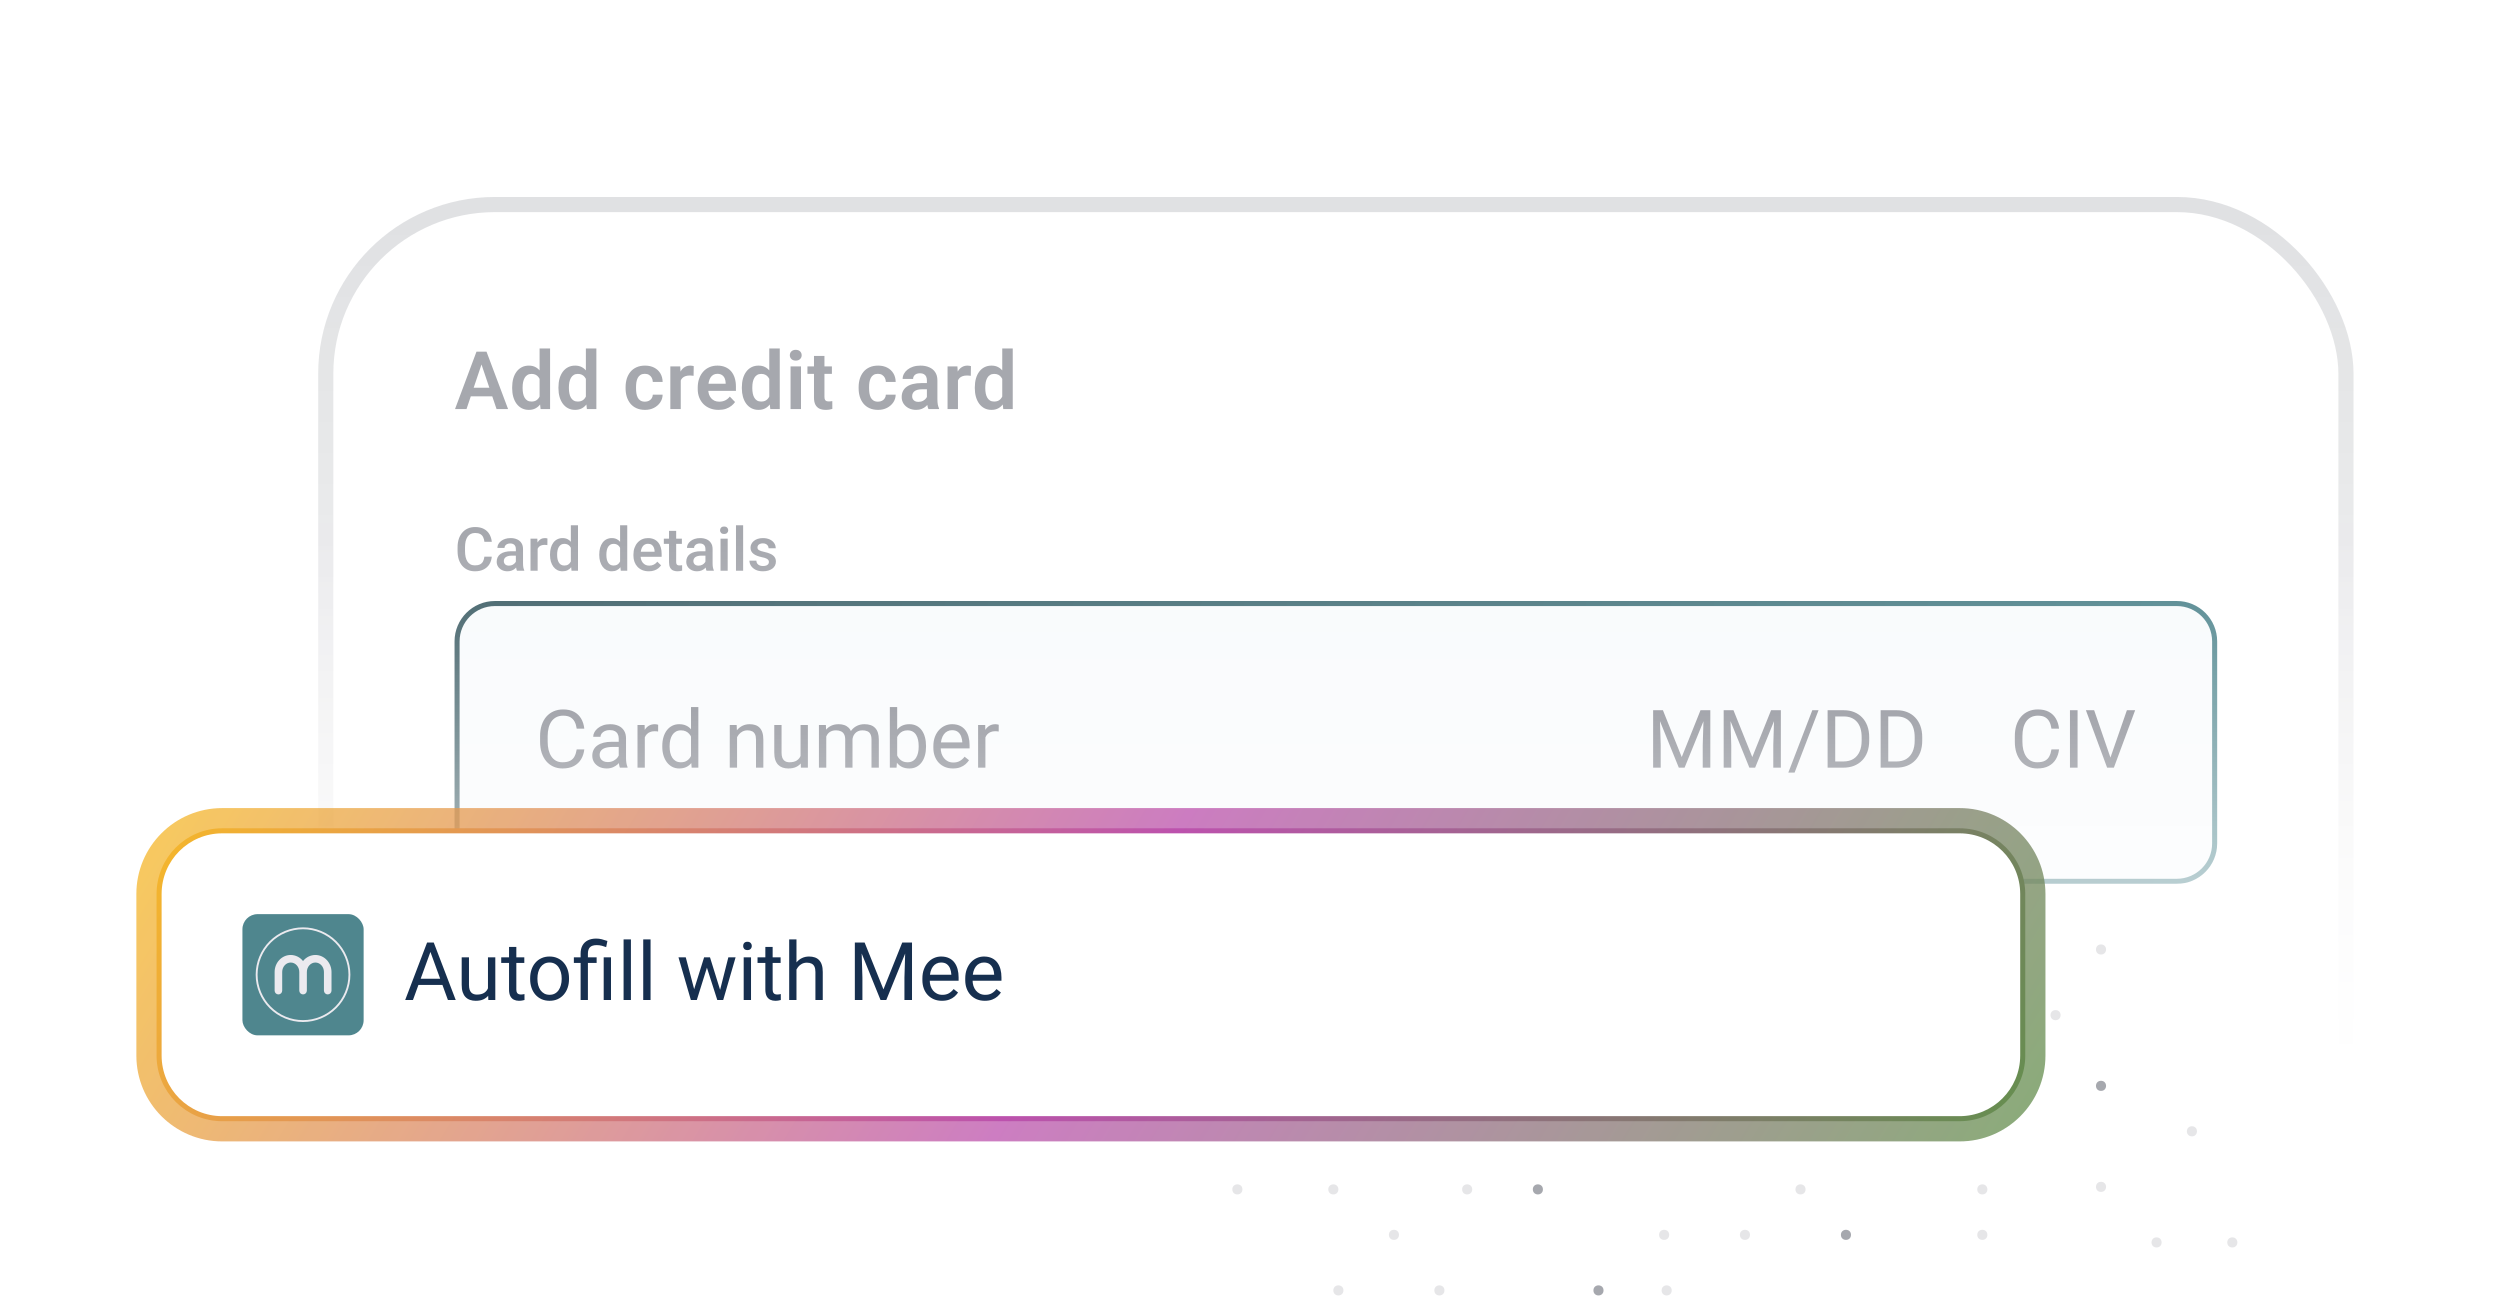 <svg
  width="495"
  height="260"
  viewBox="0 0 495 260"
  fill="none"
  xmlns="http://www.w3.org/2000/svg"
>
  <g clip-path="url(#clip0_4715_1473)">
    <g clip-path="url(#clip1_4715_1473)">
      <rect x="66" y="42" width="397" height="892" rx="32" fill="white"></rect>
      <g clip-path="url(#clip2_4715_1473)">
        <rect x="82" y="58" width="365" height="117" rx="3" fill="white"></rect>
        <path
          d="M95.609 71.352L92.367 81H90.094L94.344 69.625H95.797L95.609 71.352ZM98.32 81L95.062 71.352L94.867 69.625H96.328L100.602 81H98.32ZM98.172 76.773V78.469H92.07V76.773H98.172ZM106.837 79.203V69H108.916V81H107.041L106.837 79.203ZM101.408 76.875V76.711C101.408 76.065 101.481 75.479 101.627 74.953C101.778 74.422 101.996 73.966 102.283 73.586C102.569 73.206 102.916 72.912 103.322 72.703C103.733 72.495 104.199 72.391 104.72 72.391C105.226 72.391 105.666 72.492 106.041 72.695C106.421 72.898 106.744 73.188 107.009 73.562C107.28 73.938 107.496 74.383 107.658 74.898C107.819 75.409 107.936 75.971 108.009 76.586V77.031C107.936 77.63 107.819 78.18 107.658 78.68C107.496 79.18 107.28 79.617 107.009 79.992C106.744 80.362 106.421 80.648 106.041 80.852C105.66 81.055 105.215 81.156 104.705 81.156C104.189 81.156 103.726 81.049 103.314 80.836C102.908 80.622 102.561 80.323 102.275 79.938C101.994 79.552 101.778 79.099 101.627 78.578C101.481 78.057 101.408 77.49 101.408 76.875ZM103.478 76.711V76.875C103.478 77.24 103.509 77.581 103.572 77.898C103.634 78.216 103.736 78.497 103.877 78.742C104.017 78.982 104.197 79.169 104.416 79.305C104.64 79.44 104.91 79.508 105.228 79.508C105.634 79.508 105.968 79.419 106.228 79.242C106.494 79.06 106.699 78.812 106.845 78.5C106.991 78.182 107.085 77.826 107.127 77.43V76.203C107.106 75.891 107.051 75.602 106.962 75.336C106.879 75.07 106.759 74.841 106.603 74.648C106.452 74.456 106.265 74.305 106.041 74.195C105.817 74.086 105.551 74.031 105.244 74.031C104.926 74.031 104.655 74.102 104.431 74.242C104.207 74.378 104.025 74.568 103.884 74.812C103.744 75.057 103.64 75.341 103.572 75.664C103.509 75.987 103.478 76.336 103.478 76.711ZM116.003 79.203V69H118.081V81H116.206L116.003 79.203ZM110.573 76.875V76.711C110.573 76.065 110.646 75.479 110.792 74.953C110.943 74.422 111.162 73.966 111.448 73.586C111.735 73.206 112.081 72.912 112.487 72.703C112.899 72.495 113.365 72.391 113.886 72.391C114.391 72.391 114.831 72.492 115.206 72.695C115.586 72.898 115.909 73.188 116.175 73.562C116.446 73.938 116.662 74.383 116.823 74.898C116.985 75.409 117.102 75.971 117.175 76.586V77.031C117.102 77.63 116.985 78.18 116.823 78.68C116.662 79.18 116.446 79.617 116.175 79.992C115.909 80.362 115.586 80.648 115.206 80.852C114.826 81.055 114.381 81.156 113.87 81.156C113.355 81.156 112.891 81.049 112.48 80.836C112.073 80.622 111.727 80.323 111.441 79.938C111.159 79.552 110.943 79.099 110.792 78.578C110.646 78.057 110.573 77.49 110.573 76.875ZM112.644 76.711V76.875C112.644 77.24 112.675 77.581 112.737 77.898C112.8 78.216 112.902 78.497 113.042 78.742C113.183 78.982 113.362 79.169 113.581 79.305C113.805 79.44 114.076 79.508 114.394 79.508C114.8 79.508 115.133 79.419 115.394 79.242C115.659 79.06 115.865 78.812 116.011 78.5C116.157 78.182 116.251 77.826 116.292 77.43V76.203C116.271 75.891 116.217 75.602 116.128 75.336C116.045 75.07 115.925 74.841 115.769 74.648C115.618 74.456 115.43 74.305 115.206 74.195C114.982 74.086 114.717 74.031 114.409 74.031C114.092 74.031 113.821 74.102 113.597 74.242C113.373 74.378 113.191 74.568 113.05 74.812C112.909 75.057 112.805 75.341 112.737 75.664C112.675 75.987 112.644 76.336 112.644 76.711ZM127.702 79.531C127.993 79.531 128.254 79.474 128.483 79.359C128.712 79.245 128.894 79.083 129.03 78.875C129.17 78.667 129.246 78.424 129.256 78.148H131.202C131.191 78.721 131.03 79.234 130.717 79.688C130.405 80.141 129.988 80.5 129.467 80.766C128.952 81.026 128.373 81.156 127.733 81.156C127.082 81.156 126.514 81.047 126.03 80.828C125.545 80.609 125.142 80.305 124.819 79.914C124.501 79.523 124.261 79.07 124.1 78.555C123.944 78.039 123.866 77.487 123.866 76.898V76.648C123.866 76.06 123.944 75.508 124.1 74.992C124.261 74.477 124.501 74.023 124.819 73.633C125.142 73.242 125.545 72.938 126.03 72.719C126.514 72.5 127.079 72.391 127.725 72.391C128.407 72.391 129.006 72.523 129.522 72.789C130.043 73.055 130.449 73.43 130.741 73.914C131.037 74.398 131.191 74.969 131.202 75.625H129.256C129.246 75.323 129.178 75.052 129.053 74.812C128.928 74.573 128.751 74.38 128.522 74.234C128.293 74.088 128.014 74.016 127.686 74.016C127.337 74.016 127.045 74.088 126.811 74.234C126.582 74.38 126.402 74.581 126.272 74.836C126.147 75.086 126.058 75.367 126.006 75.68C125.959 75.987 125.936 76.31 125.936 76.648V76.898C125.936 77.242 125.959 77.57 126.006 77.883C126.058 78.195 126.147 78.477 126.272 78.727C126.402 78.971 126.582 79.167 126.811 79.312C127.045 79.458 127.342 79.531 127.702 79.531ZM134.789 74.273V81H132.727V72.547H134.68L134.789 74.273ZM137.359 72.492L137.328 74.414C137.214 74.393 137.083 74.378 136.938 74.367C136.797 74.357 136.664 74.352 136.539 74.352C136.221 74.352 135.943 74.396 135.703 74.484C135.464 74.568 135.263 74.69 135.102 74.852C134.945 75.013 134.826 75.211 134.742 75.445C134.659 75.674 134.612 75.935 134.602 76.227L134.156 76.172C134.156 75.635 134.211 75.138 134.32 74.68C134.43 74.221 134.589 73.82 134.797 73.477C135.005 73.133 135.266 72.867 135.578 72.68C135.896 72.487 136.26 72.391 136.672 72.391C136.786 72.391 136.909 72.401 137.039 72.422C137.174 72.438 137.281 72.461 137.359 72.492ZM142.283 81.156C141.642 81.156 141.067 81.052 140.556 80.844C140.046 80.635 139.611 80.346 139.252 79.977C138.897 79.602 138.624 79.167 138.431 78.672C138.244 78.172 138.15 77.635 138.15 77.062V76.75C138.15 76.099 138.244 75.508 138.431 74.977C138.619 74.44 138.884 73.979 139.228 73.594C139.572 73.208 139.983 72.912 140.463 72.703C140.942 72.495 141.47 72.391 142.048 72.391C142.647 72.391 143.176 72.492 143.634 72.695C144.093 72.893 144.476 73.174 144.783 73.539C145.09 73.904 145.322 74.341 145.478 74.852C145.634 75.357 145.713 75.917 145.713 76.531V77.398H139.088V75.977H143.681V75.82C143.671 75.492 143.608 75.193 143.494 74.922C143.379 74.646 143.202 74.427 142.963 74.266C142.723 74.099 142.413 74.016 142.033 74.016C141.726 74.016 141.457 74.083 141.228 74.219C141.004 74.349 140.817 74.537 140.666 74.781C140.52 75.021 140.41 75.307 140.338 75.641C140.265 75.974 140.228 76.344 140.228 76.75V77.062C140.228 77.417 140.275 77.745 140.369 78.047C140.468 78.349 140.611 78.612 140.798 78.836C140.991 79.055 141.22 79.227 141.486 79.352C141.757 79.471 142.064 79.531 142.408 79.531C142.84 79.531 143.231 79.448 143.58 79.281C143.934 79.109 144.241 78.857 144.502 78.523L145.541 79.602C145.364 79.862 145.124 80.112 144.822 80.352C144.525 80.591 144.166 80.787 143.744 80.938C143.322 81.083 142.835 81.156 142.283 81.156ZM152.316 79.203V69H154.394V81H152.519L152.316 79.203ZM146.886 76.875V76.711C146.886 76.065 146.959 75.479 147.105 74.953C147.256 74.422 147.474 73.966 147.761 73.586C148.047 73.206 148.394 72.912 148.8 72.703C149.211 72.495 149.678 72.391 150.198 72.391C150.704 72.391 151.144 72.492 151.519 72.695C151.899 72.898 152.222 73.188 152.487 73.562C152.758 73.938 152.974 74.383 153.136 74.898C153.297 75.409 153.415 75.971 153.487 76.586V77.031C153.415 77.63 153.297 78.18 153.136 78.68C152.974 79.18 152.758 79.617 152.487 79.992C152.222 80.362 151.899 80.648 151.519 80.852C151.139 81.055 150.693 81.156 150.183 81.156C149.667 81.156 149.204 81.049 148.792 80.836C148.386 80.622 148.04 80.323 147.753 79.938C147.472 79.552 147.256 79.099 147.105 78.578C146.959 78.057 146.886 77.49 146.886 76.875ZM148.956 76.711V76.875C148.956 77.24 148.987 77.581 149.05 77.898C149.112 78.216 149.214 78.497 149.355 78.742C149.495 78.982 149.675 79.169 149.894 79.305C150.118 79.44 150.389 79.508 150.706 79.508C151.112 79.508 151.446 79.419 151.706 79.242C151.972 79.06 152.178 78.812 152.323 78.5C152.469 78.182 152.563 77.826 152.605 77.43V76.203C152.584 75.891 152.529 75.602 152.441 75.336C152.357 75.07 152.237 74.841 152.081 74.648C151.93 74.456 151.743 74.305 151.519 74.195C151.295 74.086 151.029 74.031 150.722 74.031C150.404 74.031 150.133 74.102 149.909 74.242C149.685 74.378 149.503 74.568 149.362 74.812C149.222 75.057 149.118 75.341 149.05 75.664C148.987 75.987 148.956 76.336 148.956 76.711ZM158.598 72.547V81H156.528V72.547H158.598ZM156.387 70.336C156.387 70.029 156.492 69.773 156.7 69.57C156.914 69.367 157.2 69.266 157.559 69.266C157.919 69.266 158.203 69.367 158.411 69.57C158.624 69.773 158.731 70.029 158.731 70.336C158.731 70.638 158.624 70.891 158.411 71.094C158.203 71.297 157.919 71.398 157.559 71.398C157.2 71.398 156.914 71.297 156.7 71.094C156.492 70.891 156.387 70.638 156.387 70.336ZM164.717 72.547V74.031H159.873V72.547H164.717ZM161.17 70.469H163.241V78.562C163.241 78.812 163.274 79.005 163.342 79.141C163.41 79.276 163.511 79.367 163.647 79.414C163.782 79.461 163.944 79.484 164.131 79.484C164.267 79.484 164.392 79.477 164.506 79.461C164.621 79.445 164.717 79.43 164.795 79.414L164.803 80.961C164.631 81.018 164.436 81.065 164.217 81.102C164.004 81.138 163.761 81.156 163.491 81.156C163.027 81.156 162.621 81.078 162.272 80.922C161.923 80.76 161.652 80.503 161.459 80.148C161.267 79.789 161.17 79.315 161.17 78.727V70.469ZM173.845 79.531C174.137 79.531 174.397 79.474 174.627 79.359C174.856 79.245 175.038 79.083 175.173 78.875C175.314 78.667 175.39 78.424 175.4 78.148H177.345C177.335 78.721 177.173 79.234 176.861 79.688C176.548 80.141 176.132 80.5 175.611 80.766C175.095 81.026 174.517 81.156 173.877 81.156C173.226 81.156 172.658 81.047 172.173 80.828C171.689 80.609 171.285 80.305 170.963 79.914C170.645 79.523 170.405 79.07 170.244 78.555C170.088 78.039 170.009 77.487 170.009 76.898V76.648C170.009 76.06 170.088 75.508 170.244 74.992C170.405 74.477 170.645 74.023 170.963 73.633C171.285 73.242 171.689 72.938 172.173 72.719C172.658 72.5 173.223 72.391 173.869 72.391C174.551 72.391 175.15 72.523 175.666 72.789C176.186 73.055 176.593 73.43 176.884 73.914C177.181 74.398 177.335 74.969 177.345 75.625H175.4C175.39 75.323 175.322 75.052 175.197 74.812C175.072 74.573 174.895 74.38 174.666 74.234C174.436 74.088 174.158 74.016 173.83 74.016C173.481 74.016 173.189 74.088 172.955 74.234C172.726 74.38 172.546 74.581 172.416 74.836C172.291 75.086 172.202 75.367 172.15 75.68C172.103 75.987 172.08 76.31 172.08 76.648V76.898C172.08 77.242 172.103 77.57 172.15 77.883C172.202 78.195 172.291 78.477 172.416 78.727C172.546 78.971 172.726 79.167 172.955 79.312C173.189 79.458 173.486 79.531 173.845 79.531ZM183.527 79.203V75.305C183.527 75.018 183.477 74.771 183.378 74.562C183.279 74.354 183.128 74.193 182.925 74.078C182.722 73.963 182.464 73.906 182.152 73.906C181.876 73.906 181.633 73.953 181.425 74.047C181.222 74.141 181.066 74.273 180.956 74.445C180.847 74.612 180.792 74.805 180.792 75.023H178.722C178.722 74.674 178.805 74.344 178.972 74.031C179.139 73.713 179.376 73.432 179.683 73.188C179.995 72.938 180.368 72.742 180.8 72.602C181.238 72.461 181.727 72.391 182.269 72.391C182.909 72.391 183.48 72.5 183.98 72.719C184.485 72.932 184.881 73.255 185.167 73.688C185.459 74.12 185.605 74.664 185.605 75.32V79.008C185.605 79.43 185.631 79.792 185.683 80.094C185.74 80.391 185.823 80.648 185.933 80.867V81H183.831C183.732 80.787 183.657 80.516 183.605 80.188C183.553 79.854 183.527 79.526 183.527 79.203ZM183.816 75.852L183.831 77.078H182.527C182.204 77.078 181.92 77.112 181.675 77.18C181.43 77.242 181.23 77.336 181.073 77.461C180.917 77.581 180.8 77.727 180.722 77.898C180.644 78.065 180.605 78.255 180.605 78.469C180.605 78.677 180.652 78.865 180.745 79.031C180.844 79.198 180.985 79.331 181.167 79.43C181.355 79.523 181.573 79.57 181.823 79.57C182.188 79.57 182.506 79.497 182.777 79.352C183.047 79.201 183.258 79.018 183.409 78.805C183.56 78.591 183.641 78.388 183.652 78.195L184.245 79.086C184.172 79.299 184.063 79.526 183.917 79.766C183.771 80.005 183.584 80.229 183.355 80.438C183.126 80.646 182.849 80.818 182.527 80.953C182.204 81.088 181.829 81.156 181.402 81.156C180.855 81.156 180.365 81.047 179.933 80.828C179.501 80.609 179.159 80.31 178.909 79.93C178.659 79.549 178.534 79.117 178.534 78.633C178.534 78.185 178.618 77.789 178.784 77.445C178.951 77.102 179.198 76.812 179.527 76.578C179.855 76.338 180.261 76.159 180.745 76.039C181.235 75.914 181.795 75.852 182.425 75.852H183.816ZM189.677 74.273V81H187.614V72.547H189.567L189.677 74.273ZM192.247 72.492L192.216 74.414C192.101 74.393 191.971 74.378 191.825 74.367C191.684 74.357 191.552 74.352 191.427 74.352C191.109 74.352 190.83 74.396 190.591 74.484C190.351 74.568 190.151 74.69 189.989 74.852C189.833 75.013 189.713 75.211 189.63 75.445C189.546 75.674 189.499 75.935 189.489 76.227L189.044 76.172C189.044 75.635 189.098 75.138 189.208 74.68C189.317 74.221 189.476 73.82 189.684 73.477C189.893 73.133 190.153 72.867 190.466 72.68C190.783 72.487 191.148 72.391 191.559 72.391C191.674 72.391 191.796 72.401 191.927 72.422C192.062 72.438 192.169 72.461 192.247 72.492ZM198.444 79.203V69H200.522V81H198.647L198.444 79.203ZM193.014 76.875V76.711C193.014 76.065 193.087 75.479 193.233 74.953C193.384 74.422 193.603 73.966 193.889 73.586C194.176 73.206 194.522 72.912 194.928 72.703C195.34 72.495 195.806 72.391 196.327 72.391C196.832 72.391 197.272 72.492 197.647 72.695C198.027 72.898 198.35 73.188 198.616 73.562C198.886 73.938 199.103 74.383 199.264 74.898C199.426 75.409 199.543 75.971 199.616 76.586V77.031C199.543 77.63 199.426 78.18 199.264 78.68C199.103 79.18 198.886 79.617 198.616 79.992C198.35 80.362 198.027 80.648 197.647 80.852C197.267 81.055 196.821 81.156 196.311 81.156C195.795 81.156 195.332 81.049 194.92 80.836C194.514 80.622 194.168 80.323 193.881 79.938C193.6 79.552 193.384 79.099 193.233 78.578C193.087 78.057 193.014 77.49 193.014 76.875ZM195.084 76.711V76.875C195.084 77.24 195.116 77.581 195.178 77.898C195.241 78.216 195.342 78.497 195.483 78.742C195.623 78.982 195.803 79.169 196.022 79.305C196.246 79.44 196.517 79.508 196.834 79.508C197.241 79.508 197.574 79.419 197.834 79.242C198.1 79.06 198.306 78.812 198.452 78.5C198.597 78.182 198.691 77.826 198.733 77.43V76.203C198.712 75.891 198.657 75.602 198.569 75.336C198.485 75.07 198.366 74.841 198.209 74.648C198.058 74.456 197.871 74.305 197.647 74.195C197.423 74.086 197.157 74.031 196.85 74.031C196.532 74.031 196.261 74.102 196.037 74.242C195.814 74.378 195.631 74.568 195.491 74.812C195.35 75.057 195.246 75.341 195.178 75.664C195.116 75.987 195.084 76.336 195.084 76.711Z"
          fill="#020617"
          fill-opacity="0.35"></path>
        <path
          d="M95.906 110.223H97.371C97.324 110.781 97.168 111.279 96.902 111.717C96.637 112.15 96.264 112.492 95.783 112.742C95.303 112.992 94.719 113.117 94.031 113.117C93.504 113.117 93.029 113.023 92.607 112.836C92.186 112.645 91.824 112.375 91.523 112.027C91.223 111.676 90.992 111.252 90.832 110.756C90.676 110.26 90.598 109.705 90.598 109.092V108.383C90.598 107.77 90.678 107.215 90.838 106.719C91.002 106.223 91.236 105.799 91.541 105.447C91.846 105.092 92.211 104.82 92.637 104.633C93.066 104.445 93.549 104.352 94.084 104.352C94.764 104.352 95.338 104.477 95.807 104.727C96.275 104.977 96.639 105.322 96.897 105.764C97.158 106.205 97.318 106.711 97.377 107.281H95.912C95.873 106.914 95.787 106.6 95.654 106.338C95.525 106.076 95.334 105.877 95.08 105.74C94.826 105.6 94.494 105.529 94.084 105.529C93.748 105.529 93.455 105.592 93.205 105.717C92.955 105.842 92.746 106.025 92.578 106.268C92.41 106.51 92.283 106.809 92.197 107.164C92.115 107.516 92.074 107.918 92.074 108.371V109.092C92.074 109.521 92.111 109.912 92.186 110.264C92.264 110.611 92.381 110.91 92.537 111.16C92.697 111.41 92.9 111.604 93.147 111.74C93.393 111.877 93.688 111.945 94.031 111.945C94.449 111.945 94.787 111.879 95.045 111.746C95.307 111.613 95.504 111.42 95.637 111.166C95.773 110.908 95.863 110.594 95.906 110.223ZM102.141 111.729V108.705C102.141 108.479 102.1 108.283 102.018 108.119C101.936 107.955 101.811 107.828 101.643 107.738C101.479 107.648 101.271 107.604 101.021 107.604C100.791 107.604 100.592 107.643 100.424 107.721C100.256 107.799 100.125 107.904 100.031 108.037C99.938 108.17 99.891 108.32 99.891 108.488H98.484C98.484 108.238 98.545 107.996 98.666 107.762C98.787 107.527 98.963 107.318 99.193 107.135C99.424 106.951 99.699 106.807 100.02 106.701C100.34 106.596 100.699 106.543 101.098 106.543C101.574 106.543 101.996 106.623 102.363 106.783C102.734 106.943 103.025 107.186 103.236 107.51C103.451 107.83 103.559 108.232 103.559 108.717V111.535C103.559 111.824 103.578 112.084 103.617 112.314C103.66 112.541 103.721 112.738 103.799 112.906V113H102.352C102.285 112.848 102.232 112.654 102.193 112.42C102.158 112.182 102.141 111.951 102.141 111.729ZM102.346 109.145L102.357 110.018H101.344C101.082 110.018 100.852 110.043 100.652 110.094C100.453 110.141 100.287 110.211 100.154 110.305C100.021 110.398 99.922 110.512 99.856 110.645C99.789 110.777 99.756 110.928 99.756 111.096C99.756 111.264 99.795 111.418 99.873 111.559C99.951 111.695 100.064 111.803 100.213 111.881C100.365 111.959 100.549 111.998 100.764 111.998C101.053 111.998 101.305 111.939 101.52 111.822C101.738 111.701 101.91 111.555 102.035 111.383C102.16 111.207 102.227 111.041 102.234 110.885L102.691 111.512C102.645 111.672 102.564 111.844 102.451 112.027C102.338 112.211 102.189 112.387 102.006 112.555C101.826 112.719 101.609 112.854 101.355 112.959C101.105 113.064 100.816 113.117 100.488 113.117C100.074 113.117 99.705 113.035 99.381 112.871C99.057 112.703 98.803 112.479 98.619 112.197C98.436 111.912 98.344 111.59 98.344 111.23C98.344 110.895 98.406 110.598 98.531 110.34C98.66 110.078 98.848 109.859 99.094 109.684C99.344 109.508 99.648 109.375 100.008 109.285C100.367 109.191 100.777 109.145 101.238 109.145H102.346ZM106.453 107.867V113H105.041V106.66H106.389L106.453 107.867ZM108.393 106.619L108.381 107.932C108.295 107.916 108.201 107.904 108.1 107.896C108.002 107.889 107.904 107.885 107.807 107.885C107.564 107.885 107.352 107.92 107.168 107.99C106.984 108.057 106.83 108.154 106.705 108.283C106.584 108.408 106.49 108.561 106.424 108.74C106.357 108.92 106.318 109.121 106.307 109.344L105.984 109.367C105.984 108.969 106.023 108.6 106.102 108.26C106.18 107.92 106.297 107.621 106.453 107.363C106.613 107.105 106.812 106.904 107.051 106.76C107.293 106.615 107.572 106.543 107.889 106.543C107.975 106.543 108.066 106.551 108.164 106.566C108.266 106.582 108.342 106.6 108.393 106.619ZM113.027 111.688V104H114.445V113H113.162L113.027 111.688ZM108.902 109.9V109.777C108.902 109.297 108.959 108.859 109.072 108.465C109.186 108.066 109.35 107.725 109.564 107.439C109.779 107.15 110.041 106.93 110.35 106.777C110.658 106.621 111.006 106.543 111.393 106.543C111.775 106.543 112.111 106.617 112.4 106.766C112.689 106.914 112.936 107.127 113.139 107.404C113.342 107.678 113.504 108.006 113.625 108.389C113.746 108.768 113.832 109.189 113.883 109.654V110.047C113.832 110.5 113.746 110.914 113.625 111.289C113.504 111.664 113.342 111.988 113.139 112.262C112.936 112.535 112.688 112.746 112.395 112.895C112.105 113.043 111.768 113.117 111.381 113.117C110.998 113.117 110.652 113.037 110.344 112.877C110.039 112.717 109.779 112.492 109.564 112.203C109.35 111.914 109.186 111.574 109.072 111.184C108.959 110.789 108.902 110.361 108.902 109.9ZM110.314 109.777V109.9C110.314 110.189 110.34 110.459 110.391 110.709C110.445 110.959 110.529 111.18 110.643 111.371C110.756 111.559 110.902 111.707 111.082 111.816C111.266 111.922 111.484 111.975 111.738 111.975C112.059 111.975 112.322 111.904 112.529 111.764C112.736 111.623 112.898 111.434 113.016 111.195C113.137 110.953 113.219 110.684 113.262 110.387V109.326C113.238 109.096 113.189 108.881 113.115 108.682C113.045 108.482 112.949 108.309 112.828 108.16C112.707 108.008 112.557 107.891 112.377 107.809C112.201 107.723 111.992 107.68 111.75 107.68C111.492 107.68 111.273 107.734 111.094 107.844C110.914 107.953 110.766 108.104 110.648 108.295C110.535 108.486 110.451 108.709 110.396 108.963C110.342 109.217 110.314 109.488 110.314 109.777ZM122.777 111.688V104H124.195V113H122.912L122.777 111.688ZM118.652 109.9V109.777C118.652 109.297 118.709 108.859 118.822 108.465C118.936 108.066 119.1 107.725 119.314 107.439C119.529 107.15 119.791 106.93 120.1 106.777C120.408 106.621 120.756 106.543 121.143 106.543C121.525 106.543 121.861 106.617 122.15 106.766C122.439 106.914 122.686 107.127 122.889 107.404C123.092 107.678 123.254 108.006 123.375 108.389C123.496 108.768 123.582 109.189 123.633 109.654V110.047C123.582 110.5 123.496 110.914 123.375 111.289C123.254 111.664 123.092 111.988 122.889 112.262C122.686 112.535 122.438 112.746 122.145 112.895C121.855 113.043 121.518 113.117 121.131 113.117C120.748 113.117 120.402 113.037 120.094 112.877C119.789 112.717 119.529 112.492 119.314 112.203C119.1 111.914 118.936 111.574 118.822 111.184C118.709 110.789 118.652 110.361 118.652 109.9ZM120.064 109.777V109.9C120.064 110.189 120.09 110.459 120.141 110.709C120.195 110.959 120.279 111.18 120.393 111.371C120.506 111.559 120.652 111.707 120.832 111.816C121.016 111.922 121.234 111.975 121.488 111.975C121.809 111.975 122.072 111.904 122.279 111.764C122.486 111.623 122.648 111.434 122.766 111.195C122.887 110.953 122.969 110.684 123.012 110.387V109.326C122.988 109.096 122.939 108.881 122.865 108.682C122.795 108.482 122.699 108.309 122.578 108.16C122.457 108.008 122.307 107.891 122.127 107.809C121.951 107.723 121.742 107.68 121.5 107.68C121.242 107.68 121.023 107.734 120.844 107.844C120.664 107.953 120.516 108.104 120.398 108.295C120.285 108.486 120.201 108.709 120.146 108.963C120.092 109.217 120.064 109.488 120.064 109.777ZM128.467 113.117C127.998 113.117 127.574 113.041 127.195 112.889C126.82 112.732 126.5 112.516 126.234 112.238C125.973 111.961 125.771 111.635 125.631 111.26C125.49 110.885 125.42 110.48 125.42 110.047V109.812C125.42 109.316 125.492 108.867 125.637 108.465C125.781 108.062 125.982 107.719 126.24 107.434C126.498 107.145 126.803 106.924 127.154 106.771C127.506 106.619 127.887 106.543 128.297 106.543C128.75 106.543 129.146 106.619 129.486 106.771C129.826 106.924 130.107 107.139 130.33 107.416C130.557 107.689 130.725 108.016 130.834 108.395C130.947 108.773 131.004 109.191 131.004 109.648V110.252H126.105V109.238H129.609V109.127C129.602 108.873 129.551 108.635 129.457 108.412C129.367 108.189 129.229 108.01 129.041 107.873C128.854 107.736 128.604 107.668 128.291 107.668C128.057 107.668 127.848 107.719 127.664 107.82C127.484 107.918 127.334 108.061 127.213 108.248C127.092 108.436 126.998 108.662 126.932 108.928C126.869 109.189 126.838 109.484 126.838 109.812V110.047C126.838 110.324 126.875 110.582 126.949 110.82C127.027 111.055 127.141 111.26 127.289 111.436C127.438 111.611 127.617 111.75 127.828 111.852C128.039 111.949 128.279 111.998 128.549 111.998C128.889 111.998 129.191 111.93 129.457 111.793C129.723 111.656 129.953 111.463 130.148 111.213L130.893 111.934C130.756 112.133 130.578 112.324 130.359 112.508C130.141 112.688 129.873 112.834 129.557 112.947C129.244 113.061 128.881 113.117 128.467 113.117ZM135.012 106.66V107.691H131.438V106.66H135.012ZM132.469 105.107H133.881V111.248C133.881 111.443 133.908 111.594 133.963 111.699C134.021 111.801 134.102 111.869 134.203 111.904C134.305 111.939 134.424 111.957 134.561 111.957C134.658 111.957 134.752 111.951 134.842 111.939C134.932 111.928 135.004 111.916 135.059 111.904L135.064 112.982C134.947 113.018 134.811 113.049 134.654 113.076C134.502 113.104 134.326 113.117 134.127 113.117C133.803 113.117 133.516 113.061 133.266 112.947C133.016 112.83 132.82 112.641 132.68 112.379C132.539 112.117 132.469 111.77 132.469 111.336V105.107ZM139.676 111.729V108.705C139.676 108.479 139.635 108.283 139.553 108.119C139.471 107.955 139.346 107.828 139.178 107.738C139.014 107.648 138.807 107.604 138.557 107.604C138.326 107.604 138.127 107.643 137.959 107.721C137.791 107.799 137.66 107.904 137.566 108.037C137.473 108.17 137.426 108.32 137.426 108.488H136.02C136.02 108.238 136.08 107.996 136.201 107.762C136.322 107.527 136.498 107.318 136.729 107.135C136.959 106.951 137.234 106.807 137.555 106.701C137.875 106.596 138.234 106.543 138.633 106.543C139.109 106.543 139.531 106.623 139.898 106.783C140.27 106.943 140.561 107.186 140.771 107.51C140.986 107.83 141.094 108.232 141.094 108.717V111.535C141.094 111.824 141.113 112.084 141.152 112.314C141.195 112.541 141.256 112.738 141.334 112.906V113H139.887C139.82 112.848 139.768 112.654 139.729 112.42C139.693 112.182 139.676 111.951 139.676 111.729ZM139.881 109.145L139.893 110.018H138.879C138.617 110.018 138.387 110.043 138.188 110.094C137.988 110.141 137.822 110.211 137.689 110.305C137.557 110.398 137.457 110.512 137.391 110.645C137.324 110.777 137.291 110.928 137.291 111.096C137.291 111.264 137.33 111.418 137.408 111.559C137.486 111.695 137.6 111.803 137.748 111.881C137.9 111.959 138.084 111.998 138.299 111.998C138.588 111.998 138.84 111.939 139.055 111.822C139.273 111.701 139.445 111.555 139.57 111.383C139.695 111.207 139.762 111.041 139.77 110.885L140.227 111.512C140.18 111.672 140.1 111.844 139.986 112.027C139.873 112.211 139.725 112.387 139.541 112.555C139.361 112.719 139.145 112.854 138.891 112.959C138.641 113.064 138.352 113.117 138.023 113.117C137.609 113.117 137.24 113.035 136.916 112.871C136.592 112.703 136.338 112.479 136.154 112.197C135.971 111.912 135.879 111.59 135.879 111.23C135.879 110.895 135.941 110.598 136.066 110.34C136.195 110.078 136.383 109.859 136.629 109.684C136.879 109.508 137.184 109.375 137.543 109.285C137.902 109.191 138.312 109.145 138.773 109.145H139.881ZM144.082 106.66V113H142.664V106.66H144.082ZM142.57 104.996C142.57 104.781 142.641 104.604 142.781 104.463C142.926 104.318 143.125 104.246 143.379 104.246C143.629 104.246 143.826 104.318 143.971 104.463C144.115 104.604 144.188 104.781 144.188 104.996C144.188 105.207 144.115 105.383 143.971 105.523C143.826 105.664 143.629 105.734 143.379 105.734C143.125 105.734 142.926 105.664 142.781 105.523C142.641 105.383 142.57 105.207 142.57 104.996ZM147.141 104V113H145.723V104H147.141ZM152.244 111.283C152.244 111.143 152.209 111.016 152.139 110.902C152.068 110.785 151.934 110.68 151.734 110.586C151.539 110.492 151.25 110.406 150.867 110.328C150.531 110.254 150.223 110.166 149.941 110.064C149.664 109.959 149.426 109.832 149.227 109.684C149.027 109.535 148.873 109.359 148.764 109.156C148.654 108.953 148.6 108.719 148.6 108.453C148.6 108.195 148.656 107.951 148.77 107.721C148.883 107.49 149.045 107.287 149.256 107.111C149.467 106.936 149.723 106.797 150.023 106.695C150.328 106.594 150.668 106.543 151.043 106.543C151.574 106.543 152.029 106.633 152.408 106.812C152.791 106.988 153.084 107.229 153.287 107.533C153.49 107.834 153.592 108.174 153.592 108.553H152.18C152.18 108.385 152.137 108.229 152.051 108.084C151.969 107.936 151.844 107.816 151.676 107.727C151.508 107.633 151.297 107.586 151.043 107.586C150.801 107.586 150.6 107.625 150.439 107.703C150.283 107.777 150.166 107.875 150.088 107.996C150.014 108.117 149.977 108.25 149.977 108.395C149.977 108.5 149.996 108.596 150.035 108.682C150.078 108.764 150.148 108.84 150.246 108.91C150.344 108.977 150.477 109.039 150.645 109.098C150.816 109.156 151.031 109.213 151.289 109.268C151.773 109.369 152.189 109.5 152.537 109.66C152.889 109.816 153.158 110.02 153.346 110.27C153.533 110.516 153.627 110.828 153.627 111.207C153.627 111.488 153.566 111.746 153.445 111.98C153.328 112.211 153.156 112.412 152.93 112.584C152.703 112.752 152.432 112.883 152.115 112.977C151.803 113.07 151.451 113.117 151.061 113.117C150.486 113.117 150 113.016 149.602 112.812C149.203 112.605 148.9 112.342 148.693 112.021C148.49 111.697 148.389 111.361 148.389 111.014H149.754C149.77 111.275 149.842 111.484 149.971 111.641C150.104 111.793 150.268 111.904 150.463 111.975C150.662 112.041 150.867 112.074 151.078 112.074C151.332 112.074 151.545 112.041 151.717 111.975C151.889 111.904 152.02 111.811 152.109 111.693C152.199 111.572 152.244 111.436 152.244 111.283Z"
          fill="#020617"
          fill-opacity="0.35"></path>
        <g filter="url(#filter0_d_4715_1473)">
          <g clip-path="url(#clip3_4715_1473)">
            <path
              d="M90 127C90 122.582 93.582 119 98 119H431C435.418 119 439 122.582 439 127V167C439 171.418 435.418 175 431 175H98C93.582 175 90 171.418 90 167V127Z"
              fill="#F8FAFC"></path>
            <path
              d="M114.188 148.383H115.688C115.609 149.102 115.404 149.745 115.07 150.312C114.737 150.88 114.266 151.331 113.656 151.664C113.047 151.992 112.286 152.156 111.375 152.156C110.708 152.156 110.102 152.031 109.555 151.781C109.013 151.531 108.547 151.177 108.156 150.719C107.766 150.255 107.464 149.701 107.25 149.055C107.042 148.404 106.938 147.68 106.938 146.883V145.75C106.938 144.953 107.042 144.232 107.25 143.586C107.464 142.935 107.768 142.378 108.164 141.914C108.565 141.451 109.047 141.094 109.609 140.844C110.172 140.594 110.805 140.469 111.508 140.469C112.367 140.469 113.094 140.63 113.688 140.953C114.281 141.276 114.742 141.724 115.07 142.297C115.404 142.865 115.609 143.523 115.688 144.273H114.188C114.115 143.742 113.979 143.286 113.781 142.906C113.583 142.521 113.302 142.224 112.938 142.016C112.573 141.807 112.096 141.703 111.508 141.703C111.003 141.703 110.557 141.799 110.172 141.992C109.792 142.185 109.471 142.458 109.211 142.812C108.956 143.167 108.763 143.591 108.633 144.086C108.503 144.581 108.438 145.13 108.438 145.734V146.883C108.438 147.44 108.495 147.964 108.609 148.453C108.729 148.943 108.909 149.372 109.148 149.742C109.388 150.112 109.693 150.404 110.062 150.617C110.432 150.826 110.87 150.93 111.375 150.93C112.016 150.93 112.526 150.828 112.906 150.625C113.286 150.422 113.573 150.13 113.766 149.75C113.964 149.37 114.104 148.914 114.188 148.383ZM122.508 150.555V146.203C122.508 145.87 122.44 145.581 122.305 145.336C122.174 145.086 121.977 144.893 121.711 144.758C121.445 144.622 121.117 144.555 120.727 144.555C120.362 144.555 120.042 144.617 119.766 144.742C119.495 144.867 119.281 145.031 119.125 145.234C118.974 145.438 118.898 145.656 118.898 145.891H117.453C117.453 145.589 117.531 145.289 117.688 144.992C117.844 144.695 118.068 144.427 118.359 144.188C118.656 143.943 119.01 143.75 119.422 143.609C119.839 143.464 120.302 143.391 120.812 143.391C121.427 143.391 121.969 143.495 122.438 143.703C122.911 143.911 123.281 144.227 123.547 144.648C123.818 145.065 123.953 145.589 123.953 146.219V150.156C123.953 150.438 123.977 150.737 124.023 151.055C124.076 151.372 124.151 151.646 124.25 151.875V152H122.742C122.669 151.833 122.612 151.612 122.57 151.336C122.529 151.055 122.508 150.794 122.508 150.555ZM122.758 146.875L122.773 147.891H121.312C120.901 147.891 120.534 147.924 120.211 147.992C119.888 148.055 119.617 148.151 119.398 148.281C119.18 148.411 119.013 148.576 118.898 148.773C118.784 148.966 118.727 149.193 118.727 149.453C118.727 149.719 118.786 149.961 118.906 150.18C119.026 150.398 119.206 150.573 119.445 150.703C119.69 150.828 119.99 150.891 120.344 150.891C120.786 150.891 121.177 150.797 121.516 150.609C121.854 150.422 122.122 150.193 122.32 149.922C122.523 149.651 122.633 149.388 122.648 149.133L123.266 149.828C123.229 150.047 123.13 150.289 122.969 150.555C122.807 150.82 122.591 151.076 122.32 151.32C122.055 151.56 121.737 151.76 121.367 151.922C121.003 152.078 120.591 152.156 120.133 152.156C119.56 152.156 119.057 152.044 118.625 151.82C118.198 151.596 117.865 151.297 117.625 150.922C117.391 150.542 117.273 150.117 117.273 149.648C117.273 149.195 117.362 148.797 117.539 148.453C117.716 148.104 117.971 147.815 118.305 147.586C118.638 147.352 119.039 147.174 119.508 147.055C119.977 146.935 120.5 146.875 121.078 146.875H122.758ZM127.672 144.875V152H126.227V143.547H127.633L127.672 144.875ZM130.312 143.5L130.305 144.844C130.185 144.818 130.07 144.802 129.961 144.797C129.857 144.786 129.737 144.781 129.602 144.781C129.268 144.781 128.974 144.833 128.719 144.938C128.464 145.042 128.247 145.188 128.07 145.375C127.893 145.562 127.753 145.786 127.648 146.047C127.549 146.302 127.484 146.583 127.453 146.891L127.047 147.125C127.047 146.615 127.096 146.135 127.195 145.688C127.299 145.24 127.458 144.844 127.672 144.5C127.885 144.151 128.156 143.88 128.484 143.688C128.818 143.49 129.214 143.391 129.672 143.391C129.776 143.391 129.896 143.404 130.031 143.43C130.167 143.451 130.26 143.474 130.312 143.5ZM136.82 150.359V140H138.273V152H136.945L136.82 150.359ZM131.133 147.867V147.703C131.133 147.057 131.211 146.471 131.367 145.945C131.529 145.414 131.755 144.958 132.047 144.578C132.344 144.198 132.695 143.906 133.102 143.703C133.513 143.495 133.971 143.391 134.477 143.391C135.008 143.391 135.471 143.484 135.867 143.672C136.268 143.854 136.607 144.122 136.883 144.477C137.164 144.826 137.385 145.247 137.547 145.742C137.708 146.237 137.82 146.797 137.883 147.422V148.141C137.826 148.76 137.714 149.318 137.547 149.812C137.385 150.307 137.164 150.729 136.883 151.078C136.607 151.427 136.268 151.695 135.867 151.883C135.466 152.065 134.997 152.156 134.461 152.156C133.966 152.156 133.513 152.049 133.102 151.836C132.695 151.622 132.344 151.323 132.047 150.938C131.755 150.552 131.529 150.099 131.367 149.578C131.211 149.052 131.133 148.482 131.133 147.867ZM132.586 147.703V147.867C132.586 148.289 132.628 148.685 132.711 149.055C132.799 149.424 132.935 149.75 133.117 150.031C133.299 150.312 133.531 150.534 133.812 150.695C134.094 150.852 134.43 150.93 134.82 150.93C135.299 150.93 135.693 150.828 136 150.625C136.312 150.422 136.562 150.154 136.75 149.82C136.938 149.487 137.083 149.125 137.188 148.734V146.852C137.125 146.565 137.034 146.289 136.914 146.023C136.799 145.753 136.648 145.513 136.461 145.305C136.279 145.091 136.052 144.922 135.781 144.797C135.516 144.672 135.201 144.609 134.836 144.609C134.44 144.609 134.099 144.693 133.812 144.859C133.531 145.021 133.299 145.245 133.117 145.531C132.935 145.812 132.799 146.141 132.711 146.516C132.628 146.885 132.586 147.281 132.586 147.703ZM145.938 145.352V152H144.492V143.547H145.859L145.938 145.352ZM145.594 147.453L144.992 147.43C144.997 146.852 145.083 146.318 145.25 145.828C145.417 145.333 145.651 144.904 145.953 144.539C146.255 144.174 146.615 143.893 147.031 143.695C147.453 143.492 147.919 143.391 148.43 143.391C148.846 143.391 149.221 143.448 149.555 143.562C149.888 143.672 150.172 143.849 150.406 144.094C150.646 144.339 150.828 144.656 150.953 145.047C151.078 145.432 151.141 145.904 151.141 146.461V152H149.688V146.445C149.688 146.003 149.622 145.648 149.492 145.383C149.362 145.112 149.172 144.917 148.922 144.797C148.672 144.672 148.365 144.609 148 144.609C147.641 144.609 147.312 144.685 147.016 144.836C146.724 144.987 146.471 145.195 146.258 145.461C146.049 145.727 145.885 146.031 145.766 146.375C145.651 146.714 145.594 147.073 145.594 147.453ZM158.508 150.047V143.547H159.961V152H158.578L158.508 150.047ZM158.781 148.266L159.383 148.25C159.383 148.812 159.323 149.333 159.203 149.812C159.089 150.286 158.901 150.698 158.641 151.047C158.38 151.396 158.039 151.669 157.617 151.867C157.195 152.06 156.682 152.156 156.078 152.156C155.667 152.156 155.289 152.096 154.945 151.977C154.607 151.857 154.315 151.672 154.07 151.422C153.826 151.172 153.635 150.846 153.5 150.445C153.37 150.044 153.305 149.562 153.305 149V143.547H154.75V149.016C154.75 149.396 154.792 149.711 154.875 149.961C154.964 150.206 155.081 150.401 155.227 150.547C155.378 150.688 155.544 150.786 155.727 150.844C155.914 150.901 156.107 150.93 156.305 150.93C156.919 150.93 157.406 150.812 157.766 150.578C158.125 150.339 158.383 150.018 158.539 149.617C158.701 149.211 158.781 148.76 158.781 148.266ZM163.602 145.227V152H162.148V143.547H163.523L163.602 145.227ZM163.305 147.453L162.633 147.43C162.638 146.852 162.714 146.318 162.859 145.828C163.005 145.333 163.221 144.904 163.508 144.539C163.794 144.174 164.151 143.893 164.578 143.695C165.005 143.492 165.5 143.391 166.062 143.391C166.458 143.391 166.823 143.448 167.156 143.562C167.49 143.672 167.779 143.846 168.023 144.086C168.268 144.326 168.458 144.633 168.594 145.008C168.729 145.383 168.797 145.836 168.797 146.367V152H167.352V146.438C167.352 145.995 167.276 145.641 167.125 145.375C166.979 145.109 166.771 144.917 166.5 144.797C166.229 144.672 165.911 144.609 165.547 144.609C165.12 144.609 164.763 144.685 164.477 144.836C164.19 144.987 163.961 145.195 163.789 145.461C163.617 145.727 163.492 146.031 163.414 146.375C163.341 146.714 163.305 147.073 163.305 147.453ZM168.781 146.656L167.812 146.953C167.818 146.49 167.893 146.044 168.039 145.617C168.19 145.19 168.406 144.81 168.688 144.477C168.974 144.143 169.326 143.88 169.742 143.688C170.159 143.49 170.635 143.391 171.172 143.391C171.625 143.391 172.026 143.451 172.375 143.57C172.729 143.69 173.026 143.875 173.266 144.125C173.51 144.37 173.695 144.685 173.82 145.07C173.945 145.456 174.008 145.914 174.008 146.445V152H172.555V146.43C172.555 145.956 172.479 145.589 172.328 145.328C172.182 145.062 171.974 144.878 171.703 144.773C171.438 144.664 171.12 144.609 170.75 144.609C170.432 144.609 170.151 144.664 169.906 144.773C169.661 144.883 169.456 145.034 169.289 145.227C169.122 145.414 168.995 145.63 168.906 145.875C168.823 146.12 168.781 146.38 168.781 146.656ZM176.188 140H177.641V150.359L177.516 152H176.188V140ZM183.352 147.703V147.867C183.352 148.482 183.279 149.052 183.133 149.578C182.987 150.099 182.773 150.552 182.492 150.938C182.211 151.323 181.867 151.622 181.461 151.836C181.055 152.049 180.589 152.156 180.062 152.156C179.526 152.156 179.055 152.065 178.648 151.883C178.247 151.695 177.909 151.427 177.633 151.078C177.357 150.729 177.135 150.307 176.969 149.812C176.807 149.318 176.695 148.76 176.633 148.141V147.422C176.695 146.797 176.807 146.237 176.969 145.742C177.135 145.247 177.357 144.826 177.633 144.477C177.909 144.122 178.247 143.854 178.648 143.672C179.049 143.484 179.516 143.391 180.047 143.391C180.578 143.391 181.049 143.495 181.461 143.703C181.872 143.906 182.216 144.198 182.492 144.578C182.773 144.958 182.987 145.414 183.133 145.945C183.279 146.471 183.352 147.057 183.352 147.703ZM181.898 147.867V147.703C181.898 147.281 181.859 146.885 181.781 146.516C181.703 146.141 181.578 145.812 181.406 145.531C181.234 145.245 181.008 145.021 180.727 144.859C180.445 144.693 180.099 144.609 179.688 144.609C179.323 144.609 179.005 144.672 178.734 144.797C178.469 144.922 178.242 145.091 178.055 145.305C177.867 145.513 177.714 145.753 177.594 146.023C177.479 146.289 177.393 146.565 177.336 146.852V148.734C177.419 149.099 177.555 149.451 177.742 149.789C177.935 150.122 178.19 150.396 178.508 150.609C178.831 150.823 179.229 150.93 179.703 150.93C180.094 150.93 180.427 150.852 180.703 150.695C180.984 150.534 181.211 150.312 181.383 150.031C181.56 149.75 181.69 149.424 181.773 149.055C181.857 148.685 181.898 148.289 181.898 147.867ZM188.688 152.156C188.099 152.156 187.565 152.057 187.086 151.859C186.612 151.656 186.203 151.372 185.859 151.008C185.521 150.643 185.26 150.211 185.078 149.711C184.896 149.211 184.805 148.664 184.805 148.07V147.742C184.805 147.055 184.906 146.443 185.109 145.906C185.312 145.365 185.589 144.906 185.938 144.531C186.286 144.156 186.682 143.872 187.125 143.68C187.568 143.487 188.026 143.391 188.5 143.391C189.104 143.391 189.625 143.495 190.062 143.703C190.505 143.911 190.867 144.203 191.148 144.578C191.43 144.948 191.638 145.385 191.773 145.891C191.909 146.391 191.977 146.938 191.977 147.531V148.18H185.664V147H190.531V146.891C190.51 146.516 190.432 146.151 190.297 145.797C190.167 145.443 189.958 145.151 189.672 144.922C189.385 144.693 188.995 144.578 188.5 144.578C188.172 144.578 187.87 144.648 187.594 144.789C187.318 144.924 187.081 145.128 186.883 145.398C186.685 145.669 186.531 146 186.422 146.391C186.312 146.781 186.258 147.232 186.258 147.742V148.07C186.258 148.471 186.312 148.849 186.422 149.203C186.536 149.552 186.701 149.859 186.914 150.125C187.133 150.391 187.396 150.599 187.703 150.75C188.016 150.901 188.37 150.977 188.766 150.977C189.276 150.977 189.708 150.872 190.062 150.664C190.417 150.456 190.727 150.177 190.992 149.828L191.867 150.523C191.685 150.799 191.453 151.062 191.172 151.312C190.891 151.562 190.544 151.766 190.133 151.922C189.727 152.078 189.245 152.156 188.688 152.156ZM195.109 144.875V152H193.664V143.547H195.07L195.109 144.875ZM197.75 143.5L197.742 144.844C197.622 144.818 197.508 144.802 197.398 144.797C197.294 144.786 197.174 144.781 197.039 144.781C196.706 144.781 196.411 144.833 196.156 144.938C195.901 145.042 195.685 145.188 195.508 145.375C195.331 145.562 195.19 145.786 195.086 146.047C194.987 146.302 194.922 146.583 194.891 146.891L194.484 147.125C194.484 146.615 194.534 146.135 194.633 145.688C194.737 145.24 194.896 144.844 195.109 144.5C195.323 144.151 195.594 143.88 195.922 143.688C196.255 143.49 196.651 143.391 197.109 143.391C197.214 143.391 197.333 143.404 197.469 143.43C197.604 143.451 197.698 143.474 197.75 143.5Z"
              fill="#020617"
              fill-opacity="0.5"></path>
            <path
              d="M327.797 140.625H329.258L332.984 149.898L336.703 140.625H338.172L333.547 152H332.406L327.797 140.625ZM327.32 140.625H328.609L328.82 147.562V152H327.32V140.625ZM337.352 140.625H338.641V152H337.141V147.562L337.352 140.625ZM341.766 140.625H343.227L346.953 149.898L350.672 140.625H352.141L347.516 152H346.375L341.766 140.625ZM341.289 140.625H342.578L342.789 147.562V152H341.289V140.625ZM351.32 140.625H352.609V152H351.109V147.562L351.32 140.625ZM360.07 140.625L355.328 152.977H354.086L358.836 140.625H360.07ZM364.945 152H362.57L362.586 150.773H364.945C365.758 150.773 366.435 150.604 366.977 150.266C367.518 149.922 367.924 149.443 368.195 148.828C368.471 148.208 368.609 147.484 368.609 146.656V145.961C368.609 145.31 368.531 144.732 368.375 144.227C368.219 143.716 367.99 143.286 367.688 142.938C367.385 142.583 367.016 142.315 366.578 142.133C366.146 141.951 365.648 141.859 365.086 141.859H362.523V140.625H365.086C365.831 140.625 366.51 140.75 367.125 141C367.74 141.245 368.268 141.602 368.711 142.07C369.159 142.534 369.503 143.096 369.742 143.758C369.982 144.414 370.102 145.154 370.102 145.977V146.656C370.102 147.479 369.982 148.221 369.742 148.883C369.503 149.539 369.156 150.099 368.703 150.562C368.255 151.026 367.714 151.383 367.078 151.633C366.448 151.878 365.737 152 364.945 152ZM363.375 140.625V152H361.867V140.625H363.375ZM375.445 152H373.07L373.086 150.773H375.445C376.258 150.773 376.935 150.604 377.477 150.266C378.018 149.922 378.424 149.443 378.695 148.828C378.971 148.208 379.109 147.484 379.109 146.656V145.961C379.109 145.31 379.031 144.732 378.875 144.227C378.719 143.716 378.49 143.286 378.188 142.938C377.885 142.583 377.516 142.315 377.078 142.133C376.646 141.951 376.148 141.859 375.586 141.859H373.023V140.625H375.586C376.331 140.625 377.01 140.75 377.625 141C378.24 141.245 378.768 141.602 379.211 142.07C379.659 142.534 380.003 143.096 380.242 143.758C380.482 144.414 380.602 145.154 380.602 145.977V146.656C380.602 147.479 380.482 148.221 380.242 148.883C380.003 149.539 379.656 150.099 379.203 150.562C378.755 151.026 378.214 151.383 377.578 151.633C376.948 151.878 376.237 152 375.445 152ZM373.875 140.625V152H372.367V140.625H373.875Z"
              fill="#020617"
              fill-opacity="0.5"></path>
            <path
              d="M406.188 148.383H407.688C407.609 149.102 407.404 149.745 407.07 150.312C406.737 150.88 406.266 151.331 405.656 151.664C405.047 151.992 404.286 152.156 403.375 152.156C402.708 152.156 402.102 152.031 401.555 151.781C401.013 151.531 400.547 151.177 400.156 150.719C399.766 150.255 399.464 149.701 399.25 149.055C399.042 148.404 398.938 147.68 398.938 146.883V145.75C398.938 144.953 399.042 144.232 399.25 143.586C399.464 142.935 399.768 142.378 400.164 141.914C400.565 141.451 401.047 141.094 401.609 140.844C402.172 140.594 402.805 140.469 403.508 140.469C404.367 140.469 405.094 140.63 405.688 140.953C406.281 141.276 406.742 141.724 407.07 142.297C407.404 142.865 407.609 143.523 407.688 144.273H406.188C406.115 143.742 405.979 143.286 405.781 142.906C405.583 142.521 405.302 142.224 404.938 142.016C404.573 141.807 404.096 141.703 403.508 141.703C403.003 141.703 402.557 141.799 402.172 141.992C401.792 142.185 401.471 142.458 401.211 142.812C400.956 143.167 400.763 143.591 400.633 144.086C400.503 144.581 400.438 145.13 400.438 145.734V146.883C400.438 147.44 400.495 147.964 400.609 148.453C400.729 148.943 400.909 149.372 401.148 149.742C401.388 150.112 401.693 150.404 402.062 150.617C402.432 150.826 402.87 150.93 403.375 150.93C404.016 150.93 404.526 150.828 404.906 150.625C405.286 150.422 405.573 150.13 405.766 149.75C405.964 149.37 406.104 148.914 406.188 148.383ZM411.359 140.625V152H409.852V140.625H411.359ZM417.773 150.273L421.125 140.625H422.758L418.547 152H417.383L417.773 150.273ZM414.641 140.625L417.961 150.273L418.375 152H417.211L413.008 140.625H414.641Z"
              fill="#020617"
              fill-opacity="0.5"></path>
          </g>
          <path
            d="M90.5 127C90.5 122.858 93.858 119.5 98 119.5H431C435.142 119.5 438.5 122.858 438.5 127V167C438.5 171.142 435.142 174.5 431 174.5H98C93.858 174.5 90.5 171.142 90.5 167V127Z"
            stroke="url(#paint0_linear_4715_1473)"></path>
        </g>
      </g>
    </g>
    <rect
      x="64.5"
      y="40.5"
      width="400"
      height="895"
      rx="33.5"
      stroke="url(#paint1_linear_4715_1473)"
      stroke-opacity="0.35"
      stroke-width="3"></rect>
    <rect y="32" width="495" height="388" fill="url(#paint2_linear_4715_1473)"
    ></rect>
    <g opacity="0.75" filter="url(#filter1_f_4715_1473)">
      <path
        d="M32 177C32 170.373 37.373 165 44 165H388C394.627 165 400 170.373 400 177V209C400 215.627 394.627 221 388 221H44C37.373 221 32 215.627 32 209V177Z"
        fill="white"></path>
      <path
        d="M44 162.5C35.992 162.5 29.5 168.992 29.5 177V209C29.5 217.008 35.992 223.5 44 223.5H388C396.008 223.5 402.5 217.008 402.5 209V177C402.5 168.992 396.008 162.5 388 162.5H44Z"
        stroke="url(#paint3_linear_4715_1473)"
        stroke-width="5"></path>
    </g>
    <path
      d="M44 164.5C37.096 164.5 31.5 170.096 31.5 177V209C31.5 215.904 37.096 221.5 44 221.5H388C394.904 221.5 400.5 215.904 400.5 209V177C400.5 170.096 394.904 164.5 388 164.5H44Z"
      fill="white"></path>
    <path
      d="M44 164.5C37.096 164.5 31.5 170.096 31.5 177V209C31.5 215.904 37.096 221.5 44 221.5H388C394.904 221.5 400.5 215.904 400.5 209V177C400.5 170.096 394.904 164.5 388 164.5H44Z"
      stroke="url(#paint4_linear_4715_1473)"></path>
    <g clip-path="url(#clip4_4715_1473)">
      <path d="M72 181H48V205H72V181Z" fill="#4F868E"></path>
      <path
        d="M62.44 189.084C61.969 189.088 61.504 189.198 61.081 189.406C60.659 189.615 60.289 189.917 60 190.289C59.711 189.917 59.342 189.615 58.919 189.406C58.497 189.198 58.032 189.088 57.561 189.084C55.804 189.084 54.375 190.596 54.375 192.458V196.147C54.375 196.346 54.454 196.537 54.595 196.677C54.735 196.818 54.926 196.897 55.125 196.897C55.324 196.897 55.515 196.818 55.655 196.677C55.796 196.537 55.875 196.346 55.875 196.147V192.456C55.875 191.421 56.634 190.581 57.566 190.581C58.499 190.581 59.258 191.424 59.258 192.456V196.145C59.258 196.344 59.337 196.534 59.477 196.675C59.618 196.815 59.809 196.894 60.008 196.894C60.206 196.894 60.397 196.815 60.538 196.675C60.678 196.534 60.758 196.344 60.758 196.145V192.456C60.758 191.421 61.516 190.581 62.449 190.581C63.381 190.581 64.14 191.424 64.14 192.456V196.145C64.14 196.344 64.219 196.534 64.36 196.675C64.5 196.815 64.691 196.894 64.89 196.894C65.089 196.894 65.28 196.815 65.42 196.675C65.561 196.534 65.64 196.344 65.64 196.145V192.456C65.626 190.596 64.198 189.084 62.44 189.084Z"
        fill="#EBEAEF"></path>
      <path
        d="M60 183.616C57.514 183.619 55.132 184.608 53.374 186.364C51.617 188.121 50.628 190.504 50.625 192.988C50.628 195.473 51.617 197.855 53.374 199.612C55.132 201.369 57.514 202.357 60 202.36C62.486 202.358 64.869 201.369 66.626 199.612C68.384 197.855 69.372 195.473 69.375 192.988C69.372 190.504 68.383 188.121 66.626 186.364C64.868 184.608 62.486 183.619 60 183.616ZM60 201.985C57.614 201.983 55.326 201.034 53.639 199.347C51.952 197.661 51.003 195.374 51 192.988C51.003 190.603 51.952 188.316 53.639 186.629C55.326 184.942 57.614 183.994 60 183.991C62.386 183.994 64.674 184.942 66.361 186.629C68.048 188.316 68.997 190.603 69 192.988C68.997 195.374 68.048 197.661 66.361 199.347C64.674 201.034 62.386 201.983 60 201.985Z"
        fill="#EBEAEF"></path>
    </g>
    <path
      d="M85.531 187.633L81.766 198H80.227L84.562 186.625H85.555L85.531 187.633ZM88.688 198L84.914 187.633L84.891 186.625H85.883L90.234 198H88.688ZM88.492 193.789V195.023H82.102V193.789H88.492ZM96.617 196.047V189.547H98.07V198H96.688L96.617 196.047ZM96.891 194.266L97.492 194.25C97.492 194.812 97.432 195.333 97.312 195.812C97.198 196.286 97.01 196.698 96.75 197.047C96.49 197.396 96.148 197.669 95.727 197.867C95.305 198.06 94.792 198.156 94.188 198.156C93.776 198.156 93.398 198.096 93.055 197.977C92.716 197.857 92.424 197.672 92.18 197.422C91.935 197.172 91.745 196.846 91.609 196.445C91.479 196.044 91.414 195.562 91.414 195V189.547H92.859V195.016C92.859 195.396 92.901 195.711 92.984 195.961C93.073 196.206 93.19 196.401 93.336 196.547C93.487 196.688 93.654 196.786 93.836 196.844C94.023 196.901 94.216 196.93 94.414 196.93C95.029 196.93 95.516 196.812 95.875 196.578C96.234 196.339 96.492 196.018 96.648 195.617C96.81 195.211 96.891 194.76 96.891 194.266ZM103.812 189.547V190.656H99.242V189.547H103.812ZM100.789 187.492H102.234V195.906C102.234 196.193 102.279 196.409 102.367 196.555C102.456 196.701 102.57 196.797 102.711 196.844C102.852 196.891 103.003 196.914 103.164 196.914C103.284 196.914 103.409 196.904 103.539 196.883C103.674 196.857 103.776 196.836 103.844 196.82L103.852 198C103.737 198.036 103.586 198.07 103.398 198.102C103.216 198.138 102.995 198.156 102.734 198.156C102.38 198.156 102.055 198.086 101.758 197.945C101.461 197.805 101.224 197.57 101.047 197.242C100.875 196.909 100.789 196.461 100.789 195.898V187.492ZM104.969 193.867V193.688C104.969 193.078 105.057 192.513 105.234 191.992C105.411 191.466 105.667 191.01 106 190.625C106.333 190.234 106.737 189.932 107.211 189.719C107.685 189.5 108.216 189.391 108.805 189.391C109.398 189.391 109.932 189.5 110.406 189.719C110.885 189.932 111.292 190.234 111.625 190.625C111.964 191.01 112.221 191.466 112.398 191.992C112.576 192.513 112.664 193.078 112.664 193.688V193.867C112.664 194.477 112.576 195.042 112.398 195.562C112.221 196.083 111.964 196.539 111.625 196.93C111.292 197.315 110.888 197.617 110.414 197.836C109.945 198.049 109.414 198.156 108.82 198.156C108.227 198.156 107.693 198.049 107.219 197.836C106.745 197.617 106.339 197.315 106 196.93C105.667 196.539 105.411 196.083 105.234 195.562C105.057 195.042 104.969 194.477 104.969 193.867ZM106.414 193.688V193.867C106.414 194.289 106.464 194.688 106.562 195.062C106.661 195.432 106.81 195.76 107.008 196.047C107.211 196.333 107.464 196.56 107.766 196.727C108.068 196.888 108.419 196.969 108.82 196.969C109.216 196.969 109.562 196.888 109.859 196.727C110.161 196.56 110.411 196.333 110.609 196.047C110.807 195.76 110.956 195.432 111.055 195.062C111.159 194.688 111.211 194.289 111.211 193.867V193.688C111.211 193.271 111.159 192.878 111.055 192.508C110.956 192.133 110.805 191.802 110.602 191.516C110.404 191.224 110.154 190.995 109.852 190.828C109.555 190.661 109.206 190.578 108.805 190.578C108.409 190.578 108.06 190.661 107.758 190.828C107.461 190.995 107.211 191.224 107.008 191.516C106.81 191.802 106.661 192.133 106.562 192.508C106.464 192.878 106.414 193.271 106.414 193.688ZM116.406 198H114.961V188.812C114.961 188.172 115.086 187.63 115.336 187.188C115.586 186.745 115.943 186.409 116.406 186.18C116.87 185.951 117.419 185.836 118.055 185.836C118.43 185.836 118.797 185.883 119.156 185.977C119.516 186.065 119.885 186.177 120.266 186.312L120.023 187.531C119.784 187.438 119.505 187.349 119.188 187.266C118.875 187.177 118.531 187.133 118.156 187.133C117.536 187.133 117.089 187.273 116.812 187.555C116.542 187.831 116.406 188.25 116.406 188.812V198ZM118.133 189.547V190.656H113.625V189.547H118.133ZM120.977 189.547V198H119.531V189.547H120.977ZM124.922 186V198H123.469V186H124.922ZM128.812 186V198H127.359V186H128.812ZM137.242 196.5L139.414 189.547H140.367L140.18 190.93L137.969 198H137.039L137.242 196.5ZM135.781 189.547L137.633 196.578L137.766 198H136.789L134.336 189.547H135.781ZM142.445 196.523L144.211 189.547H145.648L143.195 198H142.227L142.445 196.523ZM140.578 189.547L142.703 196.383L142.945 198H142.023L139.75 190.914L139.562 189.547H140.578ZM148.703 189.547V198H147.25V189.547H148.703ZM147.141 187.305C147.141 187.07 147.211 186.872 147.352 186.711C147.497 186.549 147.711 186.469 147.992 186.469C148.268 186.469 148.479 186.549 148.625 186.711C148.776 186.872 148.852 187.07 148.852 187.305C148.852 187.529 148.776 187.721 148.625 187.883C148.479 188.039 148.268 188.117 147.992 188.117C147.711 188.117 147.497 188.039 147.352 187.883C147.211 187.721 147.141 187.529 147.141 187.305ZM154.562 189.547V190.656H149.992V189.547H154.562ZM151.539 187.492H152.984V195.906C152.984 196.193 153.029 196.409 153.117 196.555C153.206 196.701 153.32 196.797 153.461 196.844C153.602 196.891 153.753 196.914 153.914 196.914C154.034 196.914 154.159 196.904 154.289 196.883C154.424 196.857 154.526 196.836 154.594 196.82L154.602 198C154.487 198.036 154.336 198.07 154.148 198.102C153.966 198.138 153.745 198.156 153.484 198.156C153.13 198.156 152.805 198.086 152.508 197.945C152.211 197.805 151.974 197.57 151.797 197.242C151.625 196.909 151.539 196.461 151.539 195.898V187.492ZM157.703 186V198H156.258V186H157.703ZM157.359 193.453L156.758 193.43C156.763 192.852 156.849 192.318 157.016 191.828C157.182 191.333 157.417 190.904 157.719 190.539C158.021 190.174 158.38 189.893 158.797 189.695C159.219 189.492 159.685 189.391 160.195 189.391C160.612 189.391 160.987 189.448 161.32 189.562C161.654 189.672 161.938 189.849 162.172 190.094C162.411 190.339 162.594 190.656 162.719 191.047C162.844 191.432 162.906 191.904 162.906 192.461V198H161.453V192.445C161.453 192.003 161.388 191.648 161.258 191.383C161.128 191.112 160.938 190.917 160.688 190.797C160.438 190.672 160.13 190.609 159.766 190.609C159.406 190.609 159.078 190.685 158.781 190.836C158.49 190.987 158.237 191.195 158.023 191.461C157.815 191.727 157.651 192.031 157.531 192.375C157.417 192.714 157.359 193.073 157.359 193.453ZM169.734 186.625H171.195L174.922 195.898L178.641 186.625H180.109L175.484 198H174.344L169.734 186.625ZM169.258 186.625H170.547L170.758 193.562V198H169.258V186.625ZM179.289 186.625H180.578V198H179.078V193.562L179.289 186.625ZM186.516 198.156C185.927 198.156 185.393 198.057 184.914 197.859C184.44 197.656 184.031 197.372 183.688 197.008C183.349 196.643 183.089 196.211 182.906 195.711C182.724 195.211 182.633 194.664 182.633 194.07V193.742C182.633 193.055 182.734 192.443 182.938 191.906C183.141 191.365 183.417 190.906 183.766 190.531C184.115 190.156 184.51 189.872 184.953 189.68C185.396 189.487 185.854 189.391 186.328 189.391C186.932 189.391 187.453 189.495 187.891 189.703C188.333 189.911 188.695 190.203 188.977 190.578C189.258 190.948 189.466 191.385 189.602 191.891C189.737 192.391 189.805 192.938 189.805 193.531V194.18H183.492V193H188.359V192.891C188.339 192.516 188.26 192.151 188.125 191.797C187.995 191.443 187.786 191.151 187.5 190.922C187.214 190.693 186.823 190.578 186.328 190.578C186 190.578 185.698 190.648 185.422 190.789C185.146 190.924 184.909 191.128 184.711 191.398C184.513 191.669 184.359 192 184.25 192.391C184.141 192.781 184.086 193.232 184.086 193.742V194.07C184.086 194.471 184.141 194.849 184.25 195.203C184.365 195.552 184.529 195.859 184.742 196.125C184.961 196.391 185.224 196.599 185.531 196.75C185.844 196.901 186.198 196.977 186.594 196.977C187.104 196.977 187.536 196.872 187.891 196.664C188.245 196.456 188.555 196.177 188.82 195.828L189.695 196.523C189.513 196.799 189.281 197.062 189 197.312C188.719 197.562 188.372 197.766 187.961 197.922C187.555 198.078 187.073 198.156 186.516 198.156ZM195 198.156C194.411 198.156 193.878 198.057 193.398 197.859C192.924 197.656 192.516 197.372 192.172 197.008C191.833 196.643 191.573 196.211 191.391 195.711C191.208 195.211 191.117 194.664 191.117 194.07V193.742C191.117 193.055 191.219 192.443 191.422 191.906C191.625 191.365 191.901 190.906 192.25 190.531C192.599 190.156 192.995 189.872 193.438 189.68C193.88 189.487 194.339 189.391 194.812 189.391C195.417 189.391 195.938 189.495 196.375 189.703C196.818 189.911 197.18 190.203 197.461 190.578C197.742 190.948 197.951 191.385 198.086 191.891C198.221 192.391 198.289 192.938 198.289 193.531V194.18H191.977V193H196.844V192.891C196.823 192.516 196.745 192.151 196.609 191.797C196.479 191.443 196.271 191.151 195.984 190.922C195.698 190.693 195.307 190.578 194.812 190.578C194.484 190.578 194.182 190.648 193.906 190.789C193.63 190.924 193.393 191.128 193.195 191.398C192.997 191.669 192.844 192 192.734 192.391C192.625 192.781 192.57 193.232 192.57 193.742V194.07C192.57 194.471 192.625 194.849 192.734 195.203C192.849 195.552 193.013 195.859 193.227 196.125C193.445 196.391 193.708 196.599 194.016 196.75C194.328 196.901 194.682 196.977 195.078 196.977C195.589 196.977 196.021 196.872 196.375 196.664C196.729 196.456 197.039 196.177 197.305 195.828L198.18 196.523C197.997 196.799 197.766 197.062 197.484 197.312C197.203 197.562 196.857 197.766 196.445 197.922C196.039 198.078 195.557 198.156 195 198.156Z"
      fill="#162F4F"></path>
    <circle
      cx="416"
      cy="264"
      r="1"
      transform="rotate(-90 416 264)"
      fill="#020617"
      fill-opacity="0.1"></circle>
    <circle
      cx="427"
      cy="290"
      r="1"
      transform="rotate(-90 427 290)"
      fill="#020617"
      fill-opacity="0.1"></circle>
    <circle
      cx="438"
      cy="264"
      r="1"
      transform="rotate(-90 438 264)"
      fill="#020617"
      fill-opacity="0.1"></circle>
    <circle
      cx="426"
      cy="272"
      r="1"
      transform="rotate(-90 426 272)"
      fill="#020617"
      fill-opacity="0.1"></circle>
    <circle
      cx="442"
      cy="246"
      r="1"
      transform="rotate(-90 442 246)"
      fill="#020617"
      fill-opacity="0.1"></circle>
    <circle
      cx="434"
      cy="224"
      r="1"
      transform="rotate(-90 434 224)"
      fill="#020617"
      fill-opacity="0.1"></circle>
    <circle
      cx="416"
      cy="215"
      r="1"
      transform="rotate(-90 416 215)"
      fill="#020617"
      fill-opacity="0.35"></circle>
    <circle
      cx="407"
      cy="201"
      r="1"
      transform="rotate(-90 407 201)"
      fill="#020617"
      fill-opacity="0.1"></circle>
    <circle
      cx="416"
      cy="188"
      r="1"
      transform="rotate(-90 416 188)"
      fill="#020617"
      fill-opacity="0.1"></circle>
    <circle
      cx="427"
      cy="246"
      r="1"
      transform="rotate(-90 427 246)"
      fill="#020617"
      fill-opacity="0.1"></circle>
    <circle
      cx="416"
      cy="235"
      r="1"
      transform="rotate(-90 416 235)"
      fill="#020617"
      fill-opacity="0.1"></circle>
    <circle cx="290.5" cy="235.5" r="1" fill="#020617" fill-opacity="0.1"
    ></circle>
    <circle cx="264" cy="235.5" r="1" fill="#020617" fill-opacity="0.1"
    ></circle>
    <circle cx="245" cy="235.5" r="1" fill="#020617" fill-opacity="0.1"
    ></circle>
    <circle cx="304.5" cy="235.5" r="1" fill="#020617" fill-opacity="0.35"
    ></circle>
    <circle cx="276" cy="244.5" r="1" fill="#020617" fill-opacity="0.1"
    ></circle>
    <circle cx="316.5" cy="255.5" r="1" fill="#020617" fill-opacity="0.35"
    ></circle>
    <circle cx="285" cy="255.5" r="1" fill="#020617" fill-opacity="0.1"
    ></circle>
    <circle cx="298.5" cy="266.5" r="1" fill="#020617" fill-opacity="0.1"
    ></circle>
    <circle cx="308.5" cy="262.5" r="1" fill="#020617" fill-opacity="0.1"
    ></circle>
    <circle cx="330" cy="270.5" r="1" fill="#020617" fill-opacity="0.1"
    ></circle>
    <circle cx="356.5" cy="262.5" r="1" fill="#020617" fill-opacity="0.1"
    ></circle>
    <circle cx="365.5" cy="244.5" r="1" fill="#020617" fill-opacity="0.35"
    ></circle>
    <circle cx="356.5" cy="235.5" r="1" fill="#020617" fill-opacity="0.1"
    ></circle>
    <circle cx="392.5" cy="244.5" r="1" fill="#020617" fill-opacity="0.1"
    ></circle>
    <circle cx="392.5" cy="235.5" r="1" fill="#020617" fill-opacity="0.1"
    ></circle>
    <circle cx="265" cy="255.5" r="1" fill="#020617" fill-opacity="0.1"
    ></circle>
    <circle cx="330" cy="255.5" r="1" fill="#020617" fill-opacity="0.1"
    ></circle>
    <circle cx="345.5" cy="244.5" r="1" fill="#020617" fill-opacity="0.1"
    ></circle>
    <circle cx="329.5" cy="244.5" r="1" fill="#020617" fill-opacity="0.1"
    ></circle>
  </g>
  <defs>
    <filter
      id="filter0_d_4715_1473"
      x="87"
      y="116"
      width="355"
      height="62"
      filterUnits="userSpaceOnUse"
      color-interpolation-filters="sRGB"
    >
      <feFlood flood-opacity="0" result="BackgroundImageFix"></feFlood>
      <feColorMatrix
        in="SourceAlpha"
        type="matrix"
        values="0 0 0 0 0 0 0 0 0 0 0 0 0 0 0 0 0 0 127 0"
        result="hardAlpha"></feColorMatrix>
      <feMorphology
        radius="3"
        operator="dilate"
        in="SourceAlpha"
        result="effect1_dropShadow_4715_1473"></feMorphology>
      <feOffset></feOffset>
      <feComposite in2="hardAlpha" operator="out"></feComposite>
      <feColorMatrix
        type="matrix"
        values="0 0 0 0 0.392 0 0 0 0 0.455 0 0 0 0 0.545 0 0 0 0.2 0"
      ></feColorMatrix>
      <feBlend
        mode="normal"
        in2="BackgroundImageFix"
        result="effect1_dropShadow_4715_1473"></feBlend>
      <feBlend
        mode="normal"
        in="SourceGraphic"
        in2="effect1_dropShadow_4715_1473"
        result="shape"></feBlend>
    </filter>
    <filter
      id="filter1_f_4715_1473"
      x="-3"
      y="130"
      width="438"
      height="126"
      filterUnits="userSpaceOnUse"
      color-interpolation-filters="sRGB"
    >
      <feFlood flood-opacity="0" result="BackgroundImageFix"></feFlood>
      <feBlend
        mode="normal"
        in="SourceGraphic"
        in2="BackgroundImageFix"
        result="shape"></feBlend>
      <feGaussianBlur
        stdDeviation="15"
        result="effect1_foregroundBlur_4715_1473"></feGaussianBlur>
    </filter>
    <linearGradient
      id="paint0_linear_4715_1473"
      x1="90"
      y1="119"
      x2="430.182"
      y2="208.513"
      gradientUnits="userSpaceOnUse"
    >
      <stop stop-color="#3B5B63"></stop>
      <stop offset="1" stop-color="#4F868E"></stop>
    </linearGradient>
    <linearGradient
      id="paint1_linear_4715_1473"
      x1="264.5"
      y1="42"
      x2="264.5"
      y2="234.5"
      gradientUnits="userSpaceOnUse"
    >
      <stop stop-color="#020617" stop-opacity="0.35"></stop>
      <stop offset="1" stop-color="#020617" stop-opacity="0"></stop>
    </linearGradient>
    <linearGradient
      id="paint2_linear_4715_1473"
      x1="247.5"
      y1="106"
      x2="247.5"
      y2="221"
      gradientUnits="userSpaceOnUse"
    >
      <stop stop-color="white" stop-opacity="0"></stop>
      <stop offset="1" stop-color="white"></stop>
    </linearGradient>
    <linearGradient
      id="paint3_linear_4715_1473"
      x1="32.371"
      y1="165"
      x2="326.633"
      y2="342.211"
      gradientUnits="userSpaceOnUse"
    >
      <stop stop-color="#F4B62B"></stop>
      <stop offset="0.5" stop-color="#BC52AD"></stop>
      <stop offset="1" stop-color="#668E4F"></stop>
    </linearGradient>
    <linearGradient
      id="paint4_linear_4715_1473"
      x1="32.371"
      y1="165"
      x2="326.633"
      y2="342.211"
      gradientUnits="userSpaceOnUse"
    >
      <stop stop-color="#F4B62B"></stop>
      <stop offset="0.5" stop-color="#BC52AD"></stop>
      <stop offset="1" stop-color="#668E4F"></stop>
    </linearGradient>
    <clipPath id="clip0_4715_1473">
      <rect width="495" height="420" fill="white"></rect>
    </clipPath>
    <clipPath id="clip1_4715_1473">
      <rect x="66" y="42" width="397" height="892" rx="32" fill="white"></rect>
    </clipPath>
    <clipPath id="clip2_4715_1473">
      <rect x="82" y="58" width="365" height="117" rx="3" fill="white"></rect>
    </clipPath>
    <clipPath id="clip3_4715_1473">
      <path
        d="M90 127C90 122.582 93.582 119 98 119H431C435.418 119 439 122.582 439 127V167C439 171.418 435.418 175 431 175H98C93.582 175 90 171.418 90 167V127Z"
        fill="white"></path>
    </clipPath>
    <clipPath id="clip4_4715_1473">
      <rect x="48" y="181" width="24" height="24" rx="3" fill="white"></rect>
    </clipPath>
  </defs>
</svg>
